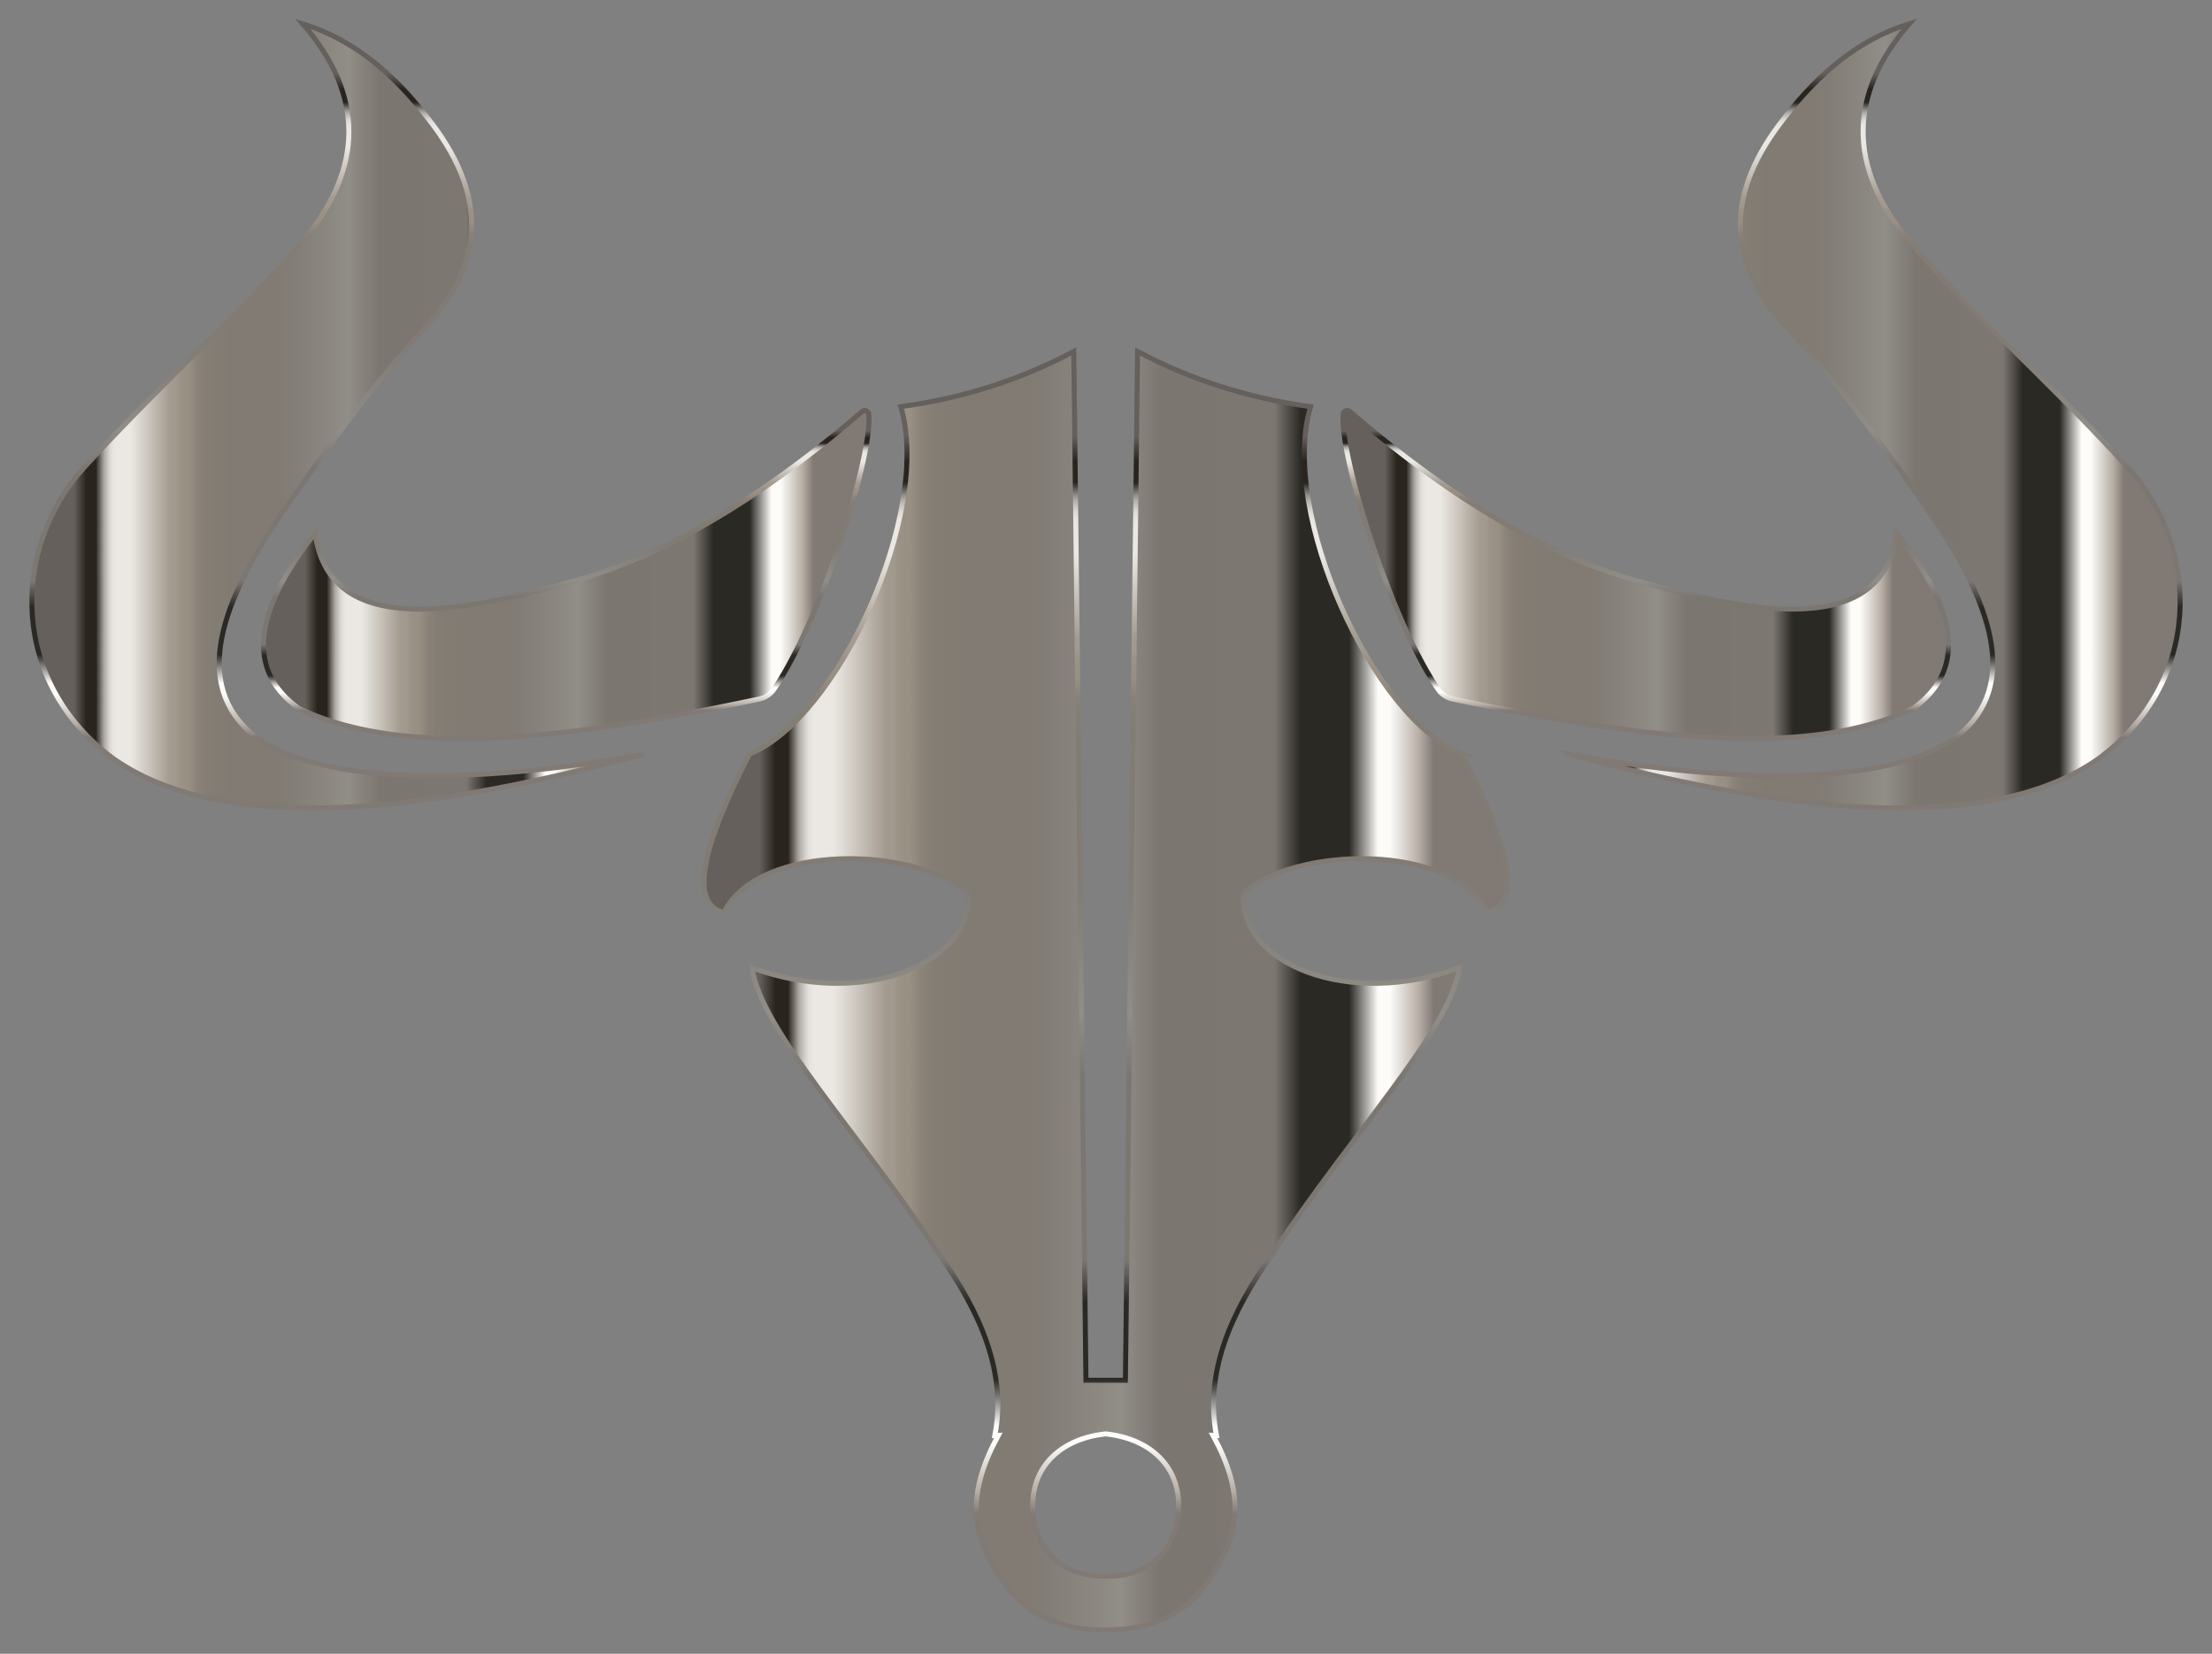 <svg xmlns="http://www.w3.org/2000/svg" viewBox="178 -23.725 2204 1647.449"><rect x="178" y="-23.725" width="2204" height="1647.449" fill="#808080" stroke="none"/><linearGradient id="a" gradientUnits="userSpaceOnUse" x1="1740.482" y1="390.582" x2="2350.26" y2="390.582"><stop offset=".069" stop-color="#66605c"/><stop offset=".089" stop-color="#29241e"/><stop offset=".089" stop-color="#29241e"/><stop offset=".105" stop-color="#29241e"/><stop offset=".106" stop-color="#39342e"/><stop offset=".111" stop-color="#68635e"/><stop offset=".115" stop-color="#908c87"/><stop offset=".119" stop-color="#b1ada8"/><stop offset=".124" stop-color="#cac7c2"/><stop offset=".128" stop-color="#ddd9d4"/><stop offset=".133" stop-color="#e7e4df"/><stop offset=".138" stop-color="#ebe8e3"/><stop offset=".161" stop-color="#ebe8e3"/><stop offset=".226" stop-color="#a49b90"/><stop offset=".237" stop-color="#a2998e"/><stop offset=".241" stop-color="#9c9388"/><stop offset=".251" stop-color="#999084"/><stop offset=".252" stop-color="#999084"/><stop offset=".257" stop-color="#999084"/><stop offset=".259" stop-color="#968e82"/><stop offset=".27" stop-color="#8b8379"/><stop offset=".286" stop-color="#847d74"/><stop offset=".331" stop-color="#827b73"/><stop offset=".39" stop-color="#827b73"/><stop offset=".4" stop-color="#827b73"/><stop offset=".421" stop-color="#817c75"/><stop offset=".421" stop-color="#817c75"/><stop offset=".519" stop-color="#918d87"/><stop offset=".524" stop-color="#8e8a84"/><stop offset=".568" stop-color="#7c7671"/><stop offset=".71" stop-color="#7d7772"/><stop offset=".743" stop-color="#2b2924"/><stop offset=".803" stop-color="#2b2924"/><stop offset=".839" stop-color="#fdfcf9"/><stop offset=".854" stop-color="#fdfcf9"/><stop offset=".89" stop-color="#b7aea5"/><stop offset=".908" stop-color="#817974"/><stop offset="1" stop-color="#817974"/></linearGradient><linearGradient id="b" gradientUnits="userSpaceOnUse" x1="2046.295" y1="783.663" x2="2046.295" y2="-4.97"><stop offset="0" stop-color="#817974"/><stop offset=".092" stop-color="#817974"/><stop offset=".11" stop-color="#b7aea5"/><stop offset=".146" stop-color="#fdfcf9"/><stop offset=".161" stop-color="#fdfcf9"/><stop offset=".197" stop-color="#2b2924"/><stop offset=".257" stop-color="#2b2924"/><stop offset=".29" stop-color="#7d7772"/><stop offset=".432" stop-color="#7c7671"/><stop offset=".476" stop-color="#8e8a84"/><stop offset=".481" stop-color="#918d87"/><stop offset=".579" stop-color="#817c75"/><stop offset=".579" stop-color="#817c75"/><stop offset=".6" stop-color="#827b73"/><stop offset=".61" stop-color="#827b73"/><stop offset=".669" stop-color="#827b73"/><stop offset=".714" stop-color="#847d74"/><stop offset=".73" stop-color="#8b8379"/><stop offset=".741" stop-color="#968e82"/><stop offset=".743" stop-color="#999084"/><stop offset=".748" stop-color="#999084"/><stop offset=".749" stop-color="#999084"/><stop offset=".759" stop-color="#9c9388"/><stop offset=".763" stop-color="#a2998e"/><stop offset=".774" stop-color="#a49b90"/><stop offset=".839" stop-color="#ebe8e3"/><stop offset=".862" stop-color="#ebe8e3"/><stop offset=".867" stop-color="#e7e4df"/><stop offset=".872" stop-color="#ddd9d4"/><stop offset=".876" stop-color="#cac7c2"/><stop offset=".881" stop-color="#b1ada8"/><stop offset=".885" stop-color="#908c87"/><stop offset=".889" stop-color="#68635e"/><stop offset=".893" stop-color="#39342e"/><stop offset=".895" stop-color="#29241e"/><stop offset=".91" stop-color="#29241e"/><stop offset=".911" stop-color="#29241e"/><stop offset=".931" stop-color="#66605c"/></linearGradient><path fill="url(#a)" stroke="url(#b)" stroke-width="5" stroke-miterlimit="10" d="M1740.482 727.422c167.069 31.091 340.337 34.077 398.88-27.961 52.188-55.304 12.343-140.779-46.747-224.125-40.553-58.74-83.74-117.924-134.562-173.008-60.614-65.7-61.654-133.858-1.31-209.707 33.606-43.193 72.999-77.014 123.639-92.621-62.142 71.439-59.483 143.36-3.058 212.765 52.121 64.112 137.857 138.499 220.192 228.494 75.146 82.135 73.835 215.823-28.834 290.968-101.369 71.047-286.5 60.629-528.2-4.805z"/><linearGradient id="c" gradientUnits="userSpaceOnUse" x1="1516.136" y1="548.647" x2="2119.433" y2="548.647"><stop offset=".069" stop-color="#66605c"/><stop offset=".089" stop-color="#29241e"/><stop offset=".089" stop-color="#29241e"/><stop offset=".105" stop-color="#29241e"/><stop offset=".106" stop-color="#39342e"/><stop offset=".111" stop-color="#68635e"/><stop offset=".115" stop-color="#908c87"/><stop offset=".119" stop-color="#b1ada8"/><stop offset=".124" stop-color="#cac7c2"/><stop offset=".128" stop-color="#ddd9d4"/><stop offset=".133" stop-color="#e7e4df"/><stop offset=".138" stop-color="#ebe8e3"/><stop offset=".161" stop-color="#ebe8e3"/><stop offset=".226" stop-color="#a49b90"/><stop offset=".237" stop-color="#a2998e"/><stop offset=".241" stop-color="#9c9388"/><stop offset=".251" stop-color="#999084"/><stop offset=".252" stop-color="#999084"/><stop offset=".257" stop-color="#999084"/><stop offset=".259" stop-color="#968e82"/><stop offset=".27" stop-color="#8b8379"/><stop offset=".286" stop-color="#847d74"/><stop offset=".331" stop-color="#827b73"/><stop offset=".39" stop-color="#827b73"/><stop offset=".4" stop-color="#827b73"/><stop offset=".421" stop-color="#817c75"/><stop offset=".421" stop-color="#817c75"/><stop offset=".519" stop-color="#918d87"/><stop offset=".524" stop-color="#8e8a84"/><stop offset=".568" stop-color="#7c7671"/><stop offset=".71" stop-color="#7d7772"/><stop offset=".743" stop-color="#2b2924"/><stop offset=".803" stop-color="#2b2924"/><stop offset=".839" stop-color="#fdfcf9"/><stop offset=".854" stop-color="#fdfcf9"/><stop offset=".89" stop-color="#b7aea5"/><stop offset=".908" stop-color="#817974"/><stop offset="1" stop-color="#817974"/></linearGradient><linearGradient id="d" gradientUnits="userSpaceOnUse" x1="1817.785" y1="714.578" x2="1817.785" y2="382.716"><stop offset="0" stop-color="#817974"/><stop offset=".092" stop-color="#817974"/><stop offset=".11" stop-color="#b7aea5"/><stop offset=".146" stop-color="#fdfcf9"/><stop offset=".161" stop-color="#fdfcf9"/><stop offset=".197" stop-color="#2b2924"/><stop offset=".257" stop-color="#2b2924"/><stop offset=".29" stop-color="#7d7772"/><stop offset=".432" stop-color="#7c7671"/><stop offset=".476" stop-color="#8e8a84"/><stop offset=".481" stop-color="#918d87"/><stop offset=".579" stop-color="#817c75"/><stop offset=".579" stop-color="#817c75"/><stop offset=".6" stop-color="#827b73"/><stop offset=".61" stop-color="#827b73"/><stop offset=".669" stop-color="#827b73"/><stop offset=".714" stop-color="#847d74"/><stop offset=".73" stop-color="#8b8379"/><stop offset=".741" stop-color="#968e82"/><stop offset=".743" stop-color="#999084"/><stop offset=".748" stop-color="#999084"/><stop offset=".749" stop-color="#999084"/><stop offset=".759" stop-color="#9c9388"/><stop offset=".763" stop-color="#a2998e"/><stop offset=".774" stop-color="#a49b90"/><stop offset=".839" stop-color="#ebe8e3"/><stop offset=".862" stop-color="#ebe8e3"/><stop offset=".867" stop-color="#e7e4df"/><stop offset=".872" stop-color="#ddd9d4"/><stop offset=".876" stop-color="#cac7c2"/><stop offset=".881" stop-color="#b1ada8"/><stop offset=".885" stop-color="#908c87"/><stop offset=".889" stop-color="#68635e"/><stop offset=".893" stop-color="#39342e"/><stop offset=".895" stop-color="#29241e"/><stop offset=".91" stop-color="#29241e"/><stop offset=".911" stop-color="#29241e"/><stop offset=".931" stop-color="#66605c"/></linearGradient><path fill="url(#c)" stroke="url(#d)" stroke-width="5" stroke-miterlimit="10" d="M1610.845 662.866c-47.225-69.225-98.654-233.76-94.47-274.04.337-3.236 4.16-4.749 6.624-2.625 95.015 81.839 193.01 144.144 296.342 171.489 131.32 36.742 235.79 43.843 248.7-50.133 60.636 76.719 69.548 135.989 16.382 174.319-104.922 50.355-267.476 31.085-459.015-9.257a23.493 23.493 0 01-14.563-9.753z"/><linearGradient id="e" gradientUnits="userSpaceOnUse" x1="209.74" y1="390.582" x2="819.518" y2="390.582"><stop offset=".069" stop-color="#66605c"/><stop offset=".089" stop-color="#29241e"/><stop offset=".089" stop-color="#29241e"/><stop offset=".105" stop-color="#29241e"/><stop offset=".106" stop-color="#39342e"/><stop offset=".111" stop-color="#68635e"/><stop offset=".115" stop-color="#908c87"/><stop offset=".119" stop-color="#b1ada8"/><stop offset=".124" stop-color="#cac7c2"/><stop offset=".128" stop-color="#ddd9d4"/><stop offset=".133" stop-color="#e7e4df"/><stop offset=".138" stop-color="#ebe8e3"/><stop offset=".161" stop-color="#ebe8e3"/><stop offset=".226" stop-color="#a49b90"/><stop offset=".237" stop-color="#a2998e"/><stop offset=".241" stop-color="#9c9388"/><stop offset=".251" stop-color="#999084"/><stop offset=".252" stop-color="#999084"/><stop offset=".257" stop-color="#999084"/><stop offset=".259" stop-color="#968e82"/><stop offset=".27" stop-color="#8b8379"/><stop offset=".286" stop-color="#847d74"/><stop offset=".331" stop-color="#827b73"/><stop offset=".39" stop-color="#827b73"/><stop offset=".4" stop-color="#827b73"/><stop offset=".421" stop-color="#817c75"/><stop offset=".421" stop-color="#817c75"/><stop offset=".519" stop-color="#918d87"/><stop offset=".524" stop-color="#8e8a84"/><stop offset=".568" stop-color="#7c7671"/><stop offset=".71" stop-color="#7d7772"/><stop offset=".743" stop-color="#2b2924"/><stop offset=".803" stop-color="#2b2924"/><stop offset=".839" stop-color="#fdfcf9"/><stop offset=".854" stop-color="#fdfcf9"/><stop offset=".89" stop-color="#b7aea5"/><stop offset=".908" stop-color="#817974"/><stop offset="1" stop-color="#817974"/></linearGradient><linearGradient id="f" gradientUnits="userSpaceOnUse" x1="513.705" y1="783.663" x2="513.705" y2="-4.97"><stop offset="0" stop-color="#817974"/><stop offset=".092" stop-color="#817974"/><stop offset=".11" stop-color="#b7aea5"/><stop offset=".146" stop-color="#fdfcf9"/><stop offset=".161" stop-color="#fdfcf9"/><stop offset=".197" stop-color="#2b2924"/><stop offset=".257" stop-color="#2b2924"/><stop offset=".29" stop-color="#7d7772"/><stop offset=".432" stop-color="#7c7671"/><stop offset=".476" stop-color="#8e8a84"/><stop offset=".481" stop-color="#918d87"/><stop offset=".579" stop-color="#817c75"/><stop offset=".579" stop-color="#817c75"/><stop offset=".6" stop-color="#827b73"/><stop offset=".61" stop-color="#827b73"/><stop offset=".669" stop-color="#827b73"/><stop offset=".714" stop-color="#847d74"/><stop offset=".73" stop-color="#8b8379"/><stop offset=".741" stop-color="#968e82"/><stop offset=".743" stop-color="#999084"/><stop offset=".748" stop-color="#999084"/><stop offset=".749" stop-color="#999084"/><stop offset=".759" stop-color="#9c9388"/><stop offset=".763" stop-color="#a2998e"/><stop offset=".774" stop-color="#a49b90"/><stop offset=".839" stop-color="#ebe8e3"/><stop offset=".862" stop-color="#ebe8e3"/><stop offset=".867" stop-color="#e7e4df"/><stop offset=".872" stop-color="#ddd9d4"/><stop offset=".876" stop-color="#cac7c2"/><stop offset=".881" stop-color="#b1ada8"/><stop offset=".885" stop-color="#908c87"/><stop offset=".889" stop-color="#68635e"/><stop offset=".893" stop-color="#39342e"/><stop offset=".895" stop-color="#29241e"/><stop offset=".91" stop-color="#29241e"/><stop offset=".911" stop-color="#29241e"/><stop offset=".931" stop-color="#66605c"/></linearGradient><path fill="url(#e)" stroke="url(#f)" stroke-width="5" stroke-miterlimit="10" d="M819.518 727.422c-167.069 31.091-340.337 34.077-398.88-27.961-52.188-55.304-12.343-140.779 46.747-224.125 40.553-58.74 83.74-117.924 134.562-173.008 60.614-65.7 61.654-133.858 1.31-209.707C569.652 49.428 530.259 15.607 479.618 0c62.143 71.439 59.484 143.36 3.059 212.765-52.121 64.112-137.857 138.499-220.192 228.494-75.145 82.135-73.835 215.823 28.834 290.968 101.369 71.047 286.5 60.629 528.2-4.805z"/><linearGradient id="g" gradientUnits="userSpaceOnUse" x1="440.567" y1="548.647" x2="1043.864" y2="548.647"><stop offset=".069" stop-color="#66605c"/><stop offset=".089" stop-color="#29241e"/><stop offset=".089" stop-color="#29241e"/><stop offset=".105" stop-color="#29241e"/><stop offset=".106" stop-color="#39342e"/><stop offset=".111" stop-color="#68635e"/><stop offset=".115" stop-color="#908c87"/><stop offset=".119" stop-color="#b1ada8"/><stop offset=".124" stop-color="#cac7c2"/><stop offset=".128" stop-color="#ddd9d4"/><stop offset=".133" stop-color="#e7e4df"/><stop offset=".138" stop-color="#ebe8e3"/><stop offset=".161" stop-color="#ebe8e3"/><stop offset=".226" stop-color="#a49b90"/><stop offset=".237" stop-color="#a2998e"/><stop offset=".241" stop-color="#9c9388"/><stop offset=".251" stop-color="#999084"/><stop offset=".252" stop-color="#999084"/><stop offset=".257" stop-color="#999084"/><stop offset=".259" stop-color="#968e82"/><stop offset=".27" stop-color="#8b8379"/><stop offset=".286" stop-color="#847d74"/><stop offset=".331" stop-color="#827b73"/><stop offset=".39" stop-color="#827b73"/><stop offset=".4" stop-color="#827b73"/><stop offset=".421" stop-color="#817c75"/><stop offset=".421" stop-color="#817c75"/><stop offset=".519" stop-color="#918d87"/><stop offset=".524" stop-color="#8e8a84"/><stop offset=".568" stop-color="#7c7671"/><stop offset=".71" stop-color="#7d7772"/><stop offset=".743" stop-color="#2b2924"/><stop offset=".803" stop-color="#2b2924"/><stop offset=".839" stop-color="#fdfcf9"/><stop offset=".854" stop-color="#fdfcf9"/><stop offset=".89" stop-color="#b7aea5"/><stop offset=".908" stop-color="#817974"/><stop offset="1" stop-color="#817974"/></linearGradient><linearGradient id="h" gradientUnits="userSpaceOnUse" x1="742.215" y1="714.578" x2="742.215" y2="382.716"><stop offset="0" stop-color="#817974"/><stop offset=".092" stop-color="#817974"/><stop offset=".11" stop-color="#b7aea5"/><stop offset=".146" stop-color="#fdfcf9"/><stop offset=".161" stop-color="#fdfcf9"/><stop offset=".197" stop-color="#2b2924"/><stop offset=".257" stop-color="#2b2924"/><stop offset=".29" stop-color="#7d7772"/><stop offset=".432" stop-color="#7c7671"/><stop offset=".476" stop-color="#8e8a84"/><stop offset=".481" stop-color="#918d87"/><stop offset=".579" stop-color="#817c75"/><stop offset=".579" stop-color="#817c75"/><stop offset=".6" stop-color="#827b73"/><stop offset=".61" stop-color="#827b73"/><stop offset=".669" stop-color="#827b73"/><stop offset=".714" stop-color="#847d74"/><stop offset=".73" stop-color="#8b8379"/><stop offset=".741" stop-color="#968e82"/><stop offset=".743" stop-color="#999084"/><stop offset=".748" stop-color="#999084"/><stop offset=".749" stop-color="#999084"/><stop offset=".759" stop-color="#9c9388"/><stop offset=".763" stop-color="#a2998e"/><stop offset=".774" stop-color="#a49b90"/><stop offset=".839" stop-color="#ebe8e3"/><stop offset=".862" stop-color="#ebe8e3"/><stop offset=".867" stop-color="#e7e4df"/><stop offset=".872" stop-color="#ddd9d4"/><stop offset=".876" stop-color="#cac7c2"/><stop offset=".881" stop-color="#b1ada8"/><stop offset=".885" stop-color="#908c87"/><stop offset=".889" stop-color="#68635e"/><stop offset=".893" stop-color="#39342e"/><stop offset=".895" stop-color="#29241e"/><stop offset=".91" stop-color="#29241e"/><stop offset=".911" stop-color="#29241e"/><stop offset=".931" stop-color="#66605c"/></linearGradient><path fill="url(#g)" stroke="url(#h)" stroke-width="5" stroke-miterlimit="10" d="M949.154 662.866c47.226-69.225 98.655-233.76 94.47-274.04-.336-3.236-4.158-4.749-6.624-2.625-95.014 81.839-193.01 144.144-296.34 171.489-131.32 36.742-235.791 43.843-248.7-50.133-60.637 76.719-69.55 135.989-16.384 174.319 104.923 50.355 267.477 31.085 459.016-9.257a23.493 23.493 0 0014.563-9.753z"/><linearGradient id="i" gradientUnits="userSpaceOnUse" x1="879.501" y1="963.178" x2="1679.843" y2="963.178"><stop offset=".069" stop-color="#66605c"/><stop offset=".089" stop-color="#29241e"/><stop offset=".089" stop-color="#29241e"/><stop offset=".105" stop-color="#29241e"/><stop offset=".106" stop-color="#39342e"/><stop offset=".111" stop-color="#68635e"/><stop offset=".115" stop-color="#908c87"/><stop offset=".119" stop-color="#b1ada8"/><stop offset=".124" stop-color="#cac7c2"/><stop offset=".128" stop-color="#ddd9d4"/><stop offset=".133" stop-color="#e7e4df"/><stop offset=".138" stop-color="#ebe8e3"/><stop offset=".161" stop-color="#ebe8e3"/><stop offset=".226" stop-color="#a49b90"/><stop offset=".237" stop-color="#a2998e"/><stop offset=".241" stop-color="#9c9388"/><stop offset=".251" stop-color="#999084"/><stop offset=".252" stop-color="#999084"/><stop offset=".257" stop-color="#999084"/><stop offset=".259" stop-color="#968e82"/><stop offset=".27" stop-color="#8b8379"/><stop offset=".286" stop-color="#847d74"/><stop offset=".331" stop-color="#827b73"/><stop offset=".39" stop-color="#827b73"/><stop offset=".4" stop-color="#827b73"/><stop offset=".421" stop-color="#817c75"/><stop offset=".421" stop-color="#817c75"/><stop offset=".519" stop-color="#918d87"/><stop offset=".524" stop-color="#8e8a84"/><stop offset=".568" stop-color="#7c7671"/><stop offset=".71" stop-color="#7d7772"/><stop offset=".743" stop-color="#2b2924"/><stop offset=".803" stop-color="#2b2924"/><stop offset=".839" stop-color="#fdfcf9"/><stop offset=".854" stop-color="#fdfcf9"/><stop offset=".89" stop-color="#b7aea5"/><stop offset=".908" stop-color="#817974"/><stop offset="1" stop-color="#817974"/></linearGradient><linearGradient id="j" gradientUnits="userSpaceOnUse" x1="1279.672" y1="1602.5" x2="1279.672" y2="322.215"><stop offset="0" stop-color="#817974"/><stop offset=".092" stop-color="#817974"/><stop offset=".11" stop-color="#b7aea5"/><stop offset=".146" stop-color="#fdfcf9"/><stop offset=".161" stop-color="#fdfcf9"/><stop offset=".197" stop-color="#2b2924"/><stop offset=".257" stop-color="#2b2924"/><stop offset=".29" stop-color="#7d7772"/><stop offset=".432" stop-color="#7c7671"/><stop offset=".476" stop-color="#8e8a84"/><stop offset=".481" stop-color="#918d87"/><stop offset=".579" stop-color="#817c75"/><stop offset=".579" stop-color="#817c75"/><stop offset=".6" stop-color="#827b73"/><stop offset=".61" stop-color="#827b73"/><stop offset=".669" stop-color="#827b73"/><stop offset=".714" stop-color="#847d74"/><stop offset=".73" stop-color="#8b8379"/><stop offset=".741" stop-color="#968e82"/><stop offset=".743" stop-color="#999084"/><stop offset=".748" stop-color="#999084"/><stop offset=".749" stop-color="#999084"/><stop offset=".759" stop-color="#9c9388"/><stop offset=".763" stop-color="#a2998e"/><stop offset=".774" stop-color="#a49b90"/><stop offset=".839" stop-color="#ebe8e3"/><stop offset=".862" stop-color="#ebe8e3"/><stop offset=".867" stop-color="#e7e4df"/><stop offset=".872" stop-color="#ddd9d4"/><stop offset=".876" stop-color="#cac7c2"/><stop offset=".881" stop-color="#b1ada8"/><stop offset=".885" stop-color="#908c87"/><stop offset=".889" stop-color="#68635e"/><stop offset=".893" stop-color="#39342e"/><stop offset=".895" stop-color="#29241e"/><stop offset=".91" stop-color="#29241e"/><stop offset=".911" stop-color="#29241e"/><stop offset=".931" stop-color="#66605c"/></linearGradient><path fill="url(#i)" stroke="url(#j)" stroke-width="5" stroke-miterlimit="10" d="M1634.536 727.422c-87.815-35.06-182.183-240.18-150.727-346.017-63.047-8.676-120.346-27.29-172.353-55.048L1299.332 1351.3h-39.32l-12.124-1024.943c-52.007 27.758-109.305 46.372-172.353 55.048 31.457 105.837-62.912 310.956-150.726 346.017-48.231 93.733-59.908 149.645-25.558 157.935 35.06-70.448 192.996-65.86 243.129-19.004 4.888 69.994-104.526 114.683-214.95 74.053 7.864 61.601 109.44 167.765 186.115 285.07 41.903 58.815 67.674 118.65 55.704 180.873l3.44-.164c-30.116 55.648-30.883 98.382 8.765 150.809 23.281 30.784 57.515 43.01 97.89 43.006h.656c40.375.005 74.61-12.222 97.89-43.006 39.648-52.427 38.882-95.161 8.766-150.81l3.44.165c-11.97-62.223 13.8-122.058 55.704-180.873 76.674-117.305 178.25-223.469 186.115-285.07-110.424 40.63-219.838-4.059-214.95-74.053 50.133-46.857 208.069-51.444 243.13 19.004 34.349-8.29 22.672-64.202-25.559-157.935zm-353.88 819.168h-1.967c-40.73.515-71.759-25.558-71.759-70.448 0-40.959 30.226-67.002 72.742-71.432 42.516 4.43 72.742 30.473 72.742 71.432 0 44.89-31.03 70.963-71.759 70.448z"/></svg>
